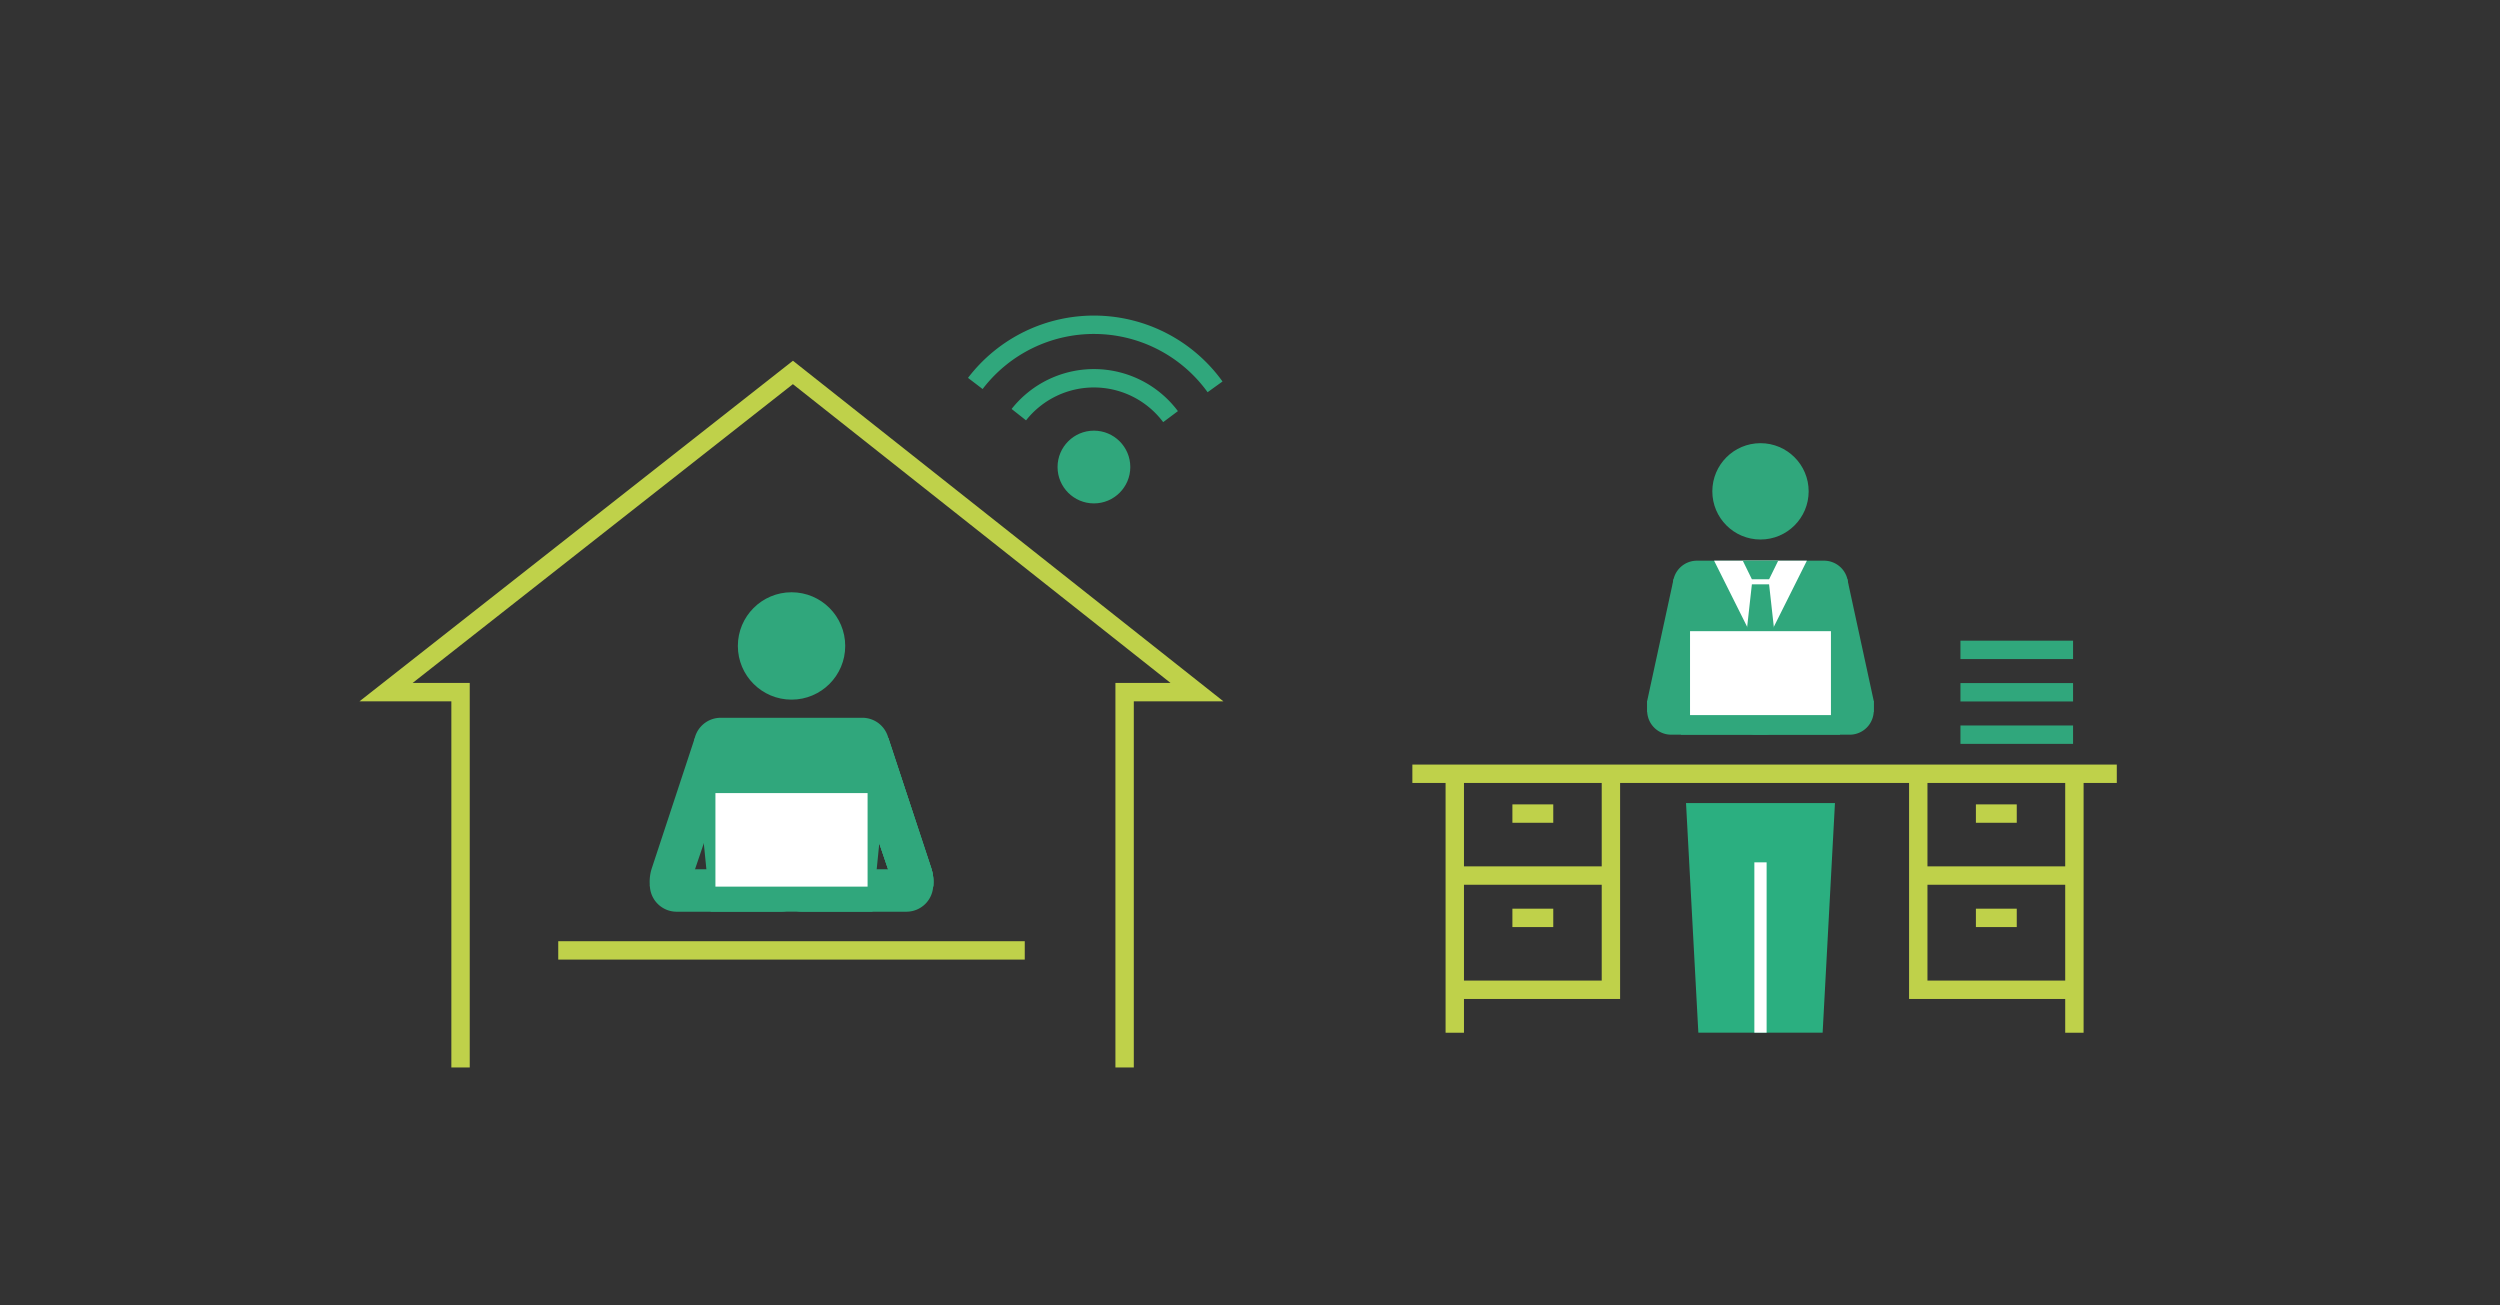 <svg xmlns="http://www.w3.org/2000/svg" width="408" height="213" viewBox="0 0 408 213"><rect x="0" y="0" width="408" height="213" fill="#333333" stroke="none"/><defs><style>.a{fill:#2baf80;}.b,.d,.f,.g{fill:none;}.b{stroke:#fff;stroke-width:2px;}.b,.d,.f{stroke-miterlimit:10;}.c{fill:#30a77c;}.d{stroke:#bfd14a;}.d,.f{stroke-width:3px;}.e{fill:#fff;}.f{stroke:#30a77c;}.g{opacity:0.4;}</style></defs><g transform="translate(-396 -1539)"><g transform="translate(-6793.872 -850.027)"><path class="a" d="M7465.031,2520.091l2.012,37.469h20.282l2.012-37.469Z"/><line class="b" y2="27.798" transform="translate(7477.184 2529.761)"/><circle class="c" cx="7.861" cy="7.861" r="7.861" transform="translate(7469.323 2461.354)"/><path class="c" d="M7469.784,2482.864l-4.646,20.325-6.438,2.065-.01-1.826,4.312-19.888Z"/><path class="c" d="M7481.011,2505.821h0a3.107,3.107,0,0,1-3.107,3.107h-15.291a3.923,3.923,0,0,1-3.923-3.923v-1.577l19.214-.713A3.107,3.107,0,0,1,7481.011,2505.821Z"/><path class="c" d="M7490.162,2508.926l1.314-24.473a3.922,3.922,0,0,0-3.922-3.923h-20.74a3.922,3.922,0,0,0-3.923,3.923l1.314,24.473Z"/><line class="d" y2="42.264" transform="translate(7528.414 2515.305)"/><line class="d" x2="114.962" transform="translate(7420.371 2515.305)"/><line class="d" y1="42.264" transform="translate(7427.291 2515.305)"/><path class="d" d="M7427.291,2550.558h25.481V2515.3"/><line class="d" x1="25.481" transform="translate(7427.291 2531.919)"/><line class="d" x2="6.668" transform="translate(7436.697 2521.803)"/><line class="d" x2="6.668" transform="translate(7436.697 2538.825)"/><path class="d" d="M7528.414,2550.558h-25.481V2515.3"/><line class="d" x2="25.481" transform="translate(7502.932 2531.919)"/><line class="d" x1="6.668" transform="translate(7512.339 2521.803)"/><line class="d" x1="6.668" transform="translate(7512.339 2538.825)"/><path class="e" d="M7477.184,2495.675l-7.573-15.146h15.146Z"/><path class="c" d="M7477.184,2480.53h-2.891l1.487,3.033h2.808l1.487-3.033Z"/><path class="c" d="M7477.184,2497.791h2.891l-1.487-13.406h-2.808l-1.487,13.406Z"/><line class="f" x2="18.377" transform="translate(7509.818 2508.926)"/><line class="f" x2="18.377" transform="translate(7509.818 2502.006)"/><line class="f" x2="18.377" transform="translate(7509.818 2495.086)"/><path class="c" d="M7484.574,2482.864l4.646,20.325,6.438,2.065.01-1.826-4.312-19.888Z"/><path class="c" d="M7473.347,2505.821h0a3.106,3.106,0,0,0,3.106,3.107h15.292a3.924,3.924,0,0,0,3.923-3.923v-1.577l-19.215-.713A3.106,3.106,0,0,0,7473.347,2505.821Z"/><rect class="e" width="22.996" height="13.696" transform="translate(7465.686 2492.034)"/><path class="d" d="M7373.409,2563.242v-61.256h11.813l-65.947-52.175-66.4,52.175h12.158v61.256"/><circle class="c" cx="5.936" cy="5.936" r="5.936" transform="translate(7362.465 2459.31)"/><path class="f" d="M7356.144,2456.7a15.618,15.618,0,0,1,24.761.321"/><path class="f" d="M7349.043,2451.607a24.352,24.352,0,0,1,39.126.553"/><line class="d" x2="76.133" transform="translate(7280.979 2544.132)"/><path class="c" d="M7317.293,2534.356h0a3.462,3.462,0,0,0,3.462,3.462H7337.8a4.373,4.373,0,0,0,4.372-4.373l-.938-2.329-6.428-.223h-14.049A3.462,3.462,0,0,0,7317.293,2534.356Z"/><circle class="c" cx="8.761" cy="8.761" r="8.761" transform="translate(7310.29 2485.685)"/><path class="c" d="M7332.257,2537.816l2.724-27.276a4.373,4.373,0,0,0-4.372-4.372h-23.115a4.372,4.372,0,0,0-4.372,4.372l2.724,27.276Z"/><path class="c" d="M7327.3,2508.77l7.686,22.652,7.176,2.3h0a7.031,7.031,0,0,0-.3-2.984l-7-21.215Z"/><path class="c" d="M7327.3,2508.77l7.686,22.652,7.176,2.3h0a7.031,7.031,0,0,0-.3-2.984l-7-21.215Z"/><path class="c" d="M7327.3,2508.77l7.686,22.652,7.176,2.3h0a7.031,7.031,0,0,0-.3-2.984l-7-21.215Z"/><path class="c" d="M7320.809,2534.356h0a3.462,3.462,0,0,1-3.462,3.462H7300.3a4.372,4.372,0,0,1-4.372-4.373l.938-2.329,6.428-.223h14.049A3.462,3.462,0,0,1,7320.809,2534.356Z"/><path class="c" d="M7310.805,2508.77l-7.687,22.652-7.175,2.3h0a7.031,7.031,0,0,1,.3-2.984l7-21.215Z"/><rect class="e" width="24.831" height="15.265" transform="translate(7306.63 2518.459)"/></g><rect class="g" width="408" height="213" transform="translate(396 1539)"/></g></svg>